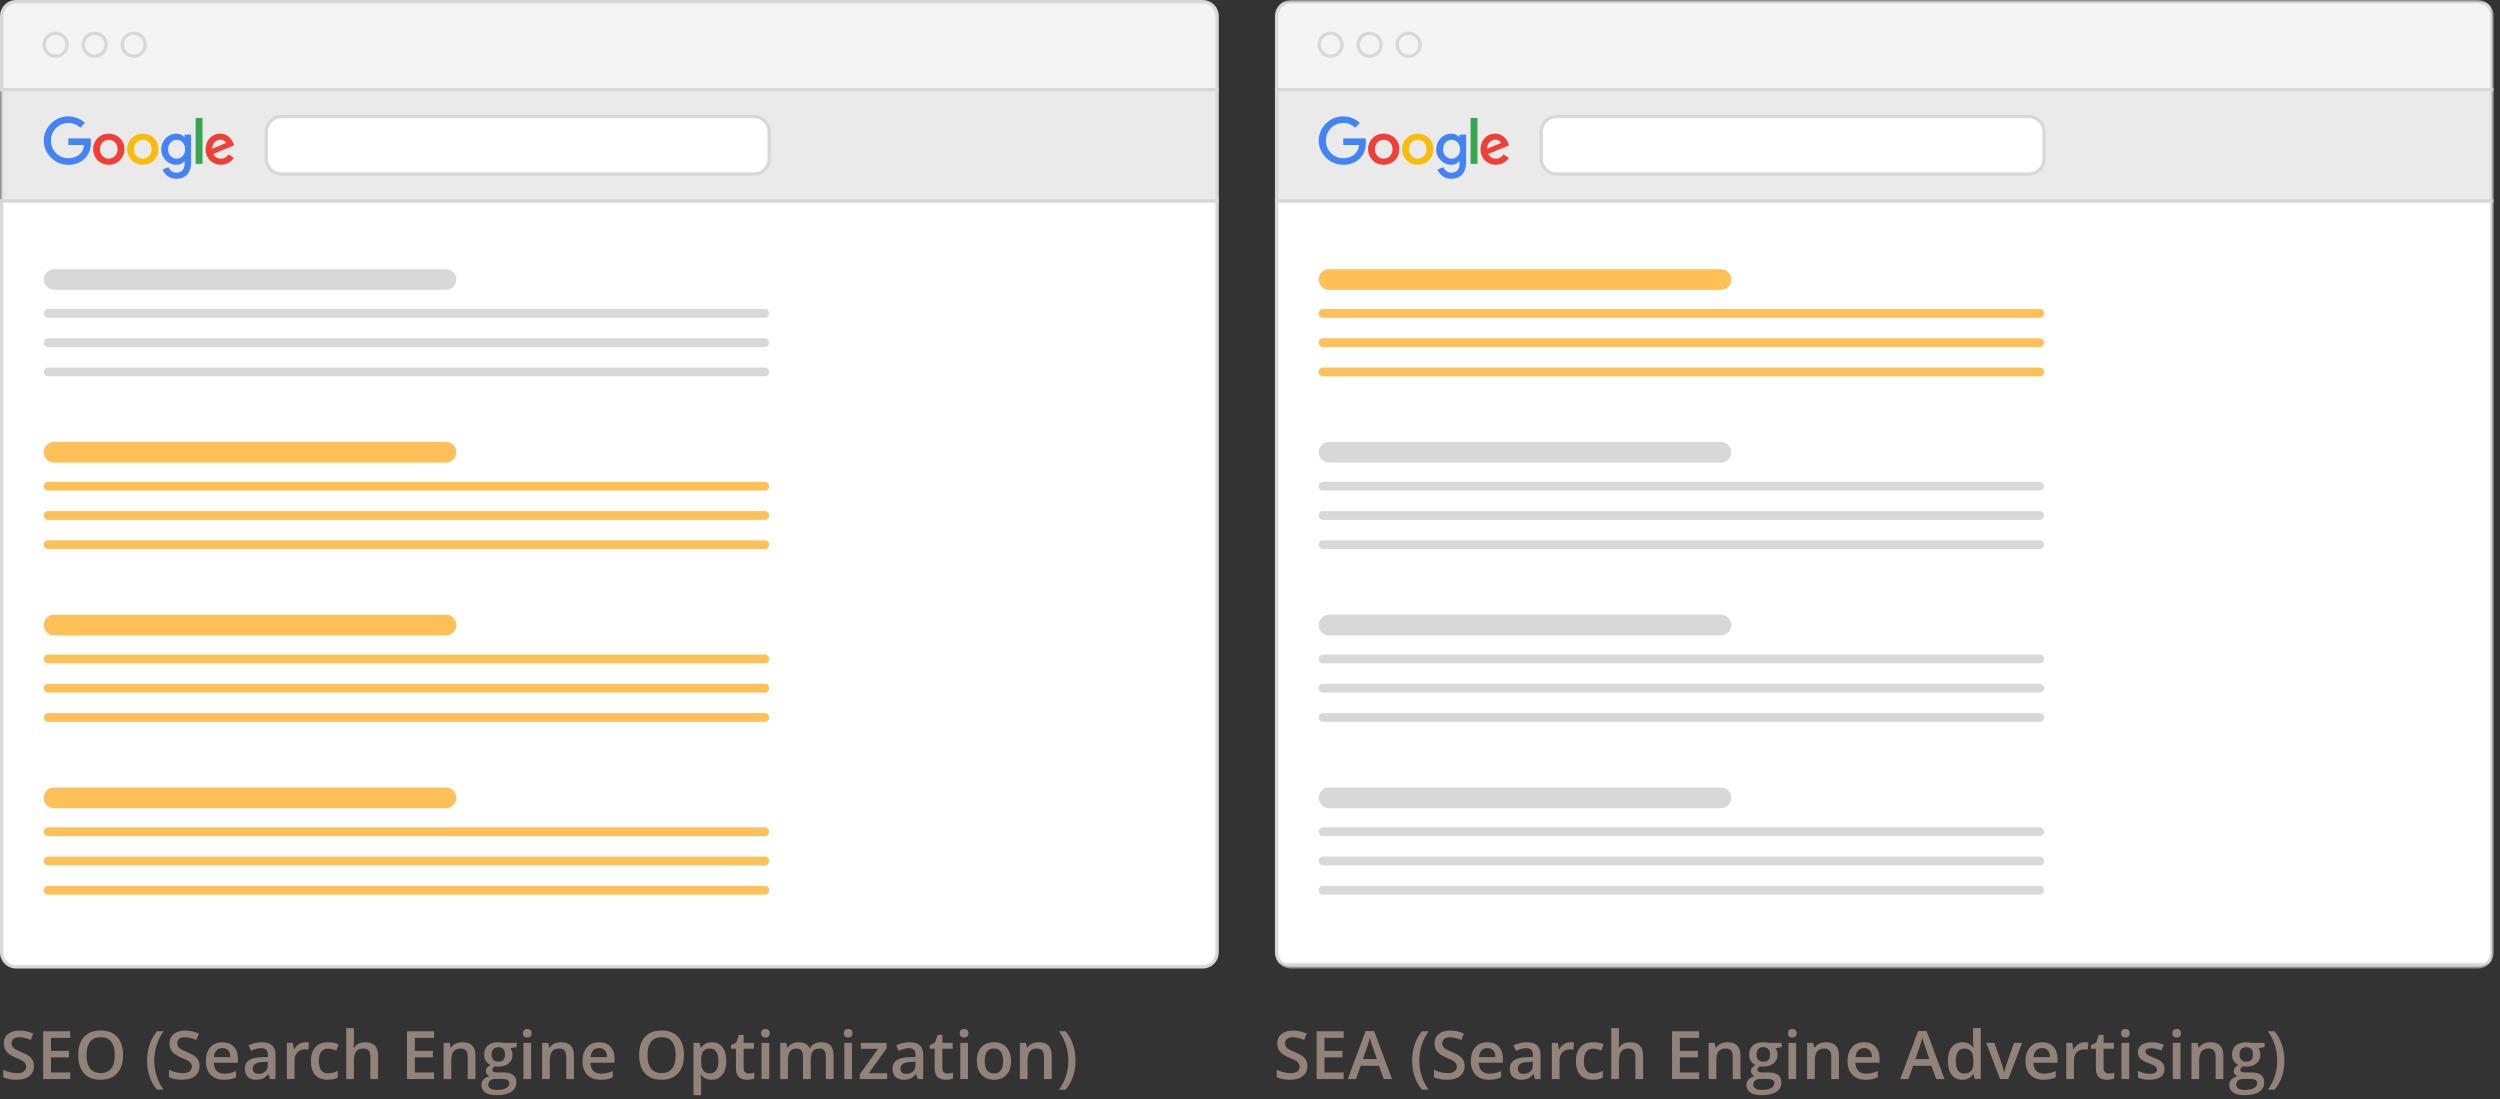 <svg xmlns="http://www.w3.org/2000/svg" xmlns:xlink="http://www.w3.org/1999/xlink" width="373" height="164" viewBox="0 0 373 164"><rect x="0" y="0" width="373" height="164" fill="#333333" stroke="none"/><defs><polygon id="a" points="0 144.5 372.065 144.5 372.065 0 0 0"/><polygon id="c" points="0 144.5 372.065 144.5 372.065 0 0 0"/><polygon id="e" points="0 144.5 372.065 144.5 372.065 0 0 0"/><polygon id="g" points="0 144.5 372.065 144.5 372.065 0 0 0"/><polygon id="i" points="0 144.5 372.065 144.5 372.065 0 0 0"/><polygon id="k" points="0 144.5 372.065 144.5 372.065 0 0 0"/><polygon id="m" points="0 144.5 372.065 144.5 372.065 0 0 0"/><polygon id="o" points="0 144.5 372.065 144.5 372.065 0 0 0"/><polygon id="q" points="0 144.5 372.065 144.5 372.065 0 0 0"/><polygon id="s" points="0 144.5 372.065 144.5 372.065 0 0 0"/><polygon id="u" points="0 144.5 372.065 144.5 372.065 0 0 0"/><polygon id="w" points="0 144.5 372.065 144.5 372.065 0 0 0"/><polygon id="y" points="0 144.5 372.065 144.5 372.065 0 0 0"/><polygon id="A" points="0 144.5 372.065 144.5 372.065 0 0 0"/><polygon id="C" points="0 144.5 372.065 144.5 372.065 0 0 0"/><polygon id="E" points="0 144.5 372.065 144.5 372.065 0 0 0"/><polygon id="G" points="0 144.5 372.065 144.5 372.065 0 0 0"/><polygon id="I" points="0 144.5 372.065 144.5 372.065 0 0 0"/><polygon id="K" points="0 144.5 372.065 144.5 372.065 0 0 0"/><polygon id="M" points="0 144.5 372.065 144.5 372.065 0 0 0"/><polygon id="O" points="0 144.5 372.065 144.5 372.065 0 0 0"/><polygon id="Q" points="0 144.5 372.065 144.5 372.065 0 0 0"/><polygon id="S" points="0 144.5 372.065 144.5 372.065 0 0 0"/><polygon id="U" points="0 144.5 372.065 144.5 372.065 0 0 0"/><polygon id="W" points="0 144.5 372.065 144.5 372.065 0 0 0"/><polygon id="Y" points="0 144.5 372.065 144.5 372.065 0 0 0"/><polygon id="aa" points="0 144.5 372.065 144.5 372.065 0 0 0"/><polygon id="ac" points="0 144.5 372.065 144.5 372.065 0 0 0"/></defs><g fill="none" fill-rule="evenodd"><path fill="#F4F4F4" fill-rule="nonzero" d="M0.25,2.391 C0.25,1.208 1.208,0.25 2.391,0.25 L179.451,0.25 C180.633,0.25 181.592,1.208 181.592,2.391 L181.592,13.382 L0.25,13.382 L0.25,2.391 Z"/><path stroke="#D8D8D8" stroke-width=".5" d="M0.25,2.391 C0.25,1.208 1.208,0.25 2.391,0.25 L179.451,0.25 C180.633,0.25 181.592,1.208 181.592,2.391 L181.592,13.382 L0.25,13.382 L0.25,2.391 Z"/><path fill="#FFF" fill-rule="nonzero" d="M181.592,142.109 C181.592,143.292 180.634,144.251 179.451,144.251 L2.391,144.251 C1.209,144.251 0.25,143.292 0.25,142.109 L0.25,29.97 L181.592,29.97 L181.592,142.109 Z"/><path stroke="#D8D8D8" stroke-width=".5" d="M181.592,142.109 C181.592,143.292 180.634,144.251 179.451,144.251 L2.391,144.251 C1.209,144.251 0.25,143.292 0.25,142.109 L0.25,29.97 L181.592,29.97 L181.592,142.109 Z M10.014,6.673 C10.014,7.62 9.247,8.386 8.301,8.386 C7.355,8.386 6.588,7.62 6.588,6.673 C6.588,5.728 7.355,4.96 8.301,4.96 C9.247,4.96 10.014,5.728 10.014,6.673 Z M15.838,6.673 C15.838,7.62 15.07,8.386 14.124,8.386 C13.178,8.386 12.412,7.62 12.412,6.673 C12.412,5.728 13.178,4.96 14.124,4.96 C15.07,4.96 15.838,5.728 15.838,6.673 Z M21.662,6.673 C21.662,7.62 20.895,8.386 19.949,8.386 C19.003,8.386 18.236,7.62 18.236,6.673 C18.236,5.728 19.003,4.96 19.949,4.96 C20.895,4.96 21.662,5.728 21.662,6.673 Z"/><mask id="b" fill="#fff"><use xlink:href="#a"/></mask><polygon fill="#EAEAEA" fill-rule="nonzero" points=".25 29.969 181.592 29.969 181.592 13.382 .25 13.382" mask="url(#b)"/><mask id="d" fill="#fff"><use xlink:href="#c"/></mask><polygon stroke="#D8D8D8" stroke-width=".5" points=".25 29.969 181.592 29.969 181.592 13.382 .25 13.382" mask="url(#d)"/><mask id="f" fill="#fff"><use xlink:href="#e"/></mask><path fill="#4284F5" fill-rule="nonzero" d="M13.509,20.651 L10.194,20.651 L10.194,21.634 L12.545,21.634 C12.429,23.014 11.281,23.602 10.198,23.602 C8.812,23.602 7.602,22.512 7.602,20.983 C7.602,19.494 8.755,18.348 10.201,18.348 C11.316,18.348 11.973,19.058 11.973,19.058 L12.662,18.345 C12.662,18.345 11.778,17.36 10.166,17.36 C8.113,17.36 6.524,19.093 6.524,20.965 C6.524,22.799 8.018,24.588 10.218,24.588 C12.153,24.588 13.569,23.262 13.569,21.302 C13.569,20.89 13.509,20.651 13.509,20.651 Z" mask="url(#f)"/><mask id="h" fill="#fff"><use xlink:href="#g"/></mask><path fill="#F03F37" fill-rule="nonzero" d="M16.239,20.85 C16.908,20.85 17.542,21.391 17.542,22.263 C17.542,23.116 16.911,23.672 16.236,23.672 C15.494,23.672 14.91,23.078 14.91,22.256 C14.91,21.451 15.488,20.85 16.239,20.85 M16.225,19.938 C14.865,19.938 13.89,21.001 13.89,22.242 C13.89,23.5 14.836,24.584 16.241,24.584 C17.514,24.584 18.556,23.611 18.556,22.269 C18.556,20.73 17.344,19.938 16.225,19.938" mask="url(#h)"/><mask id="j" fill="#fff"><use xlink:href="#i"/></mask><path fill="#FABC09" fill-rule="nonzero" d="M21.318,20.85 C21.987,20.85 22.621,21.391 22.621,22.263 C22.621,23.116 21.99,23.672 21.315,23.672 C20.573,23.672 19.988,23.078 19.988,22.256 C19.988,21.451 20.566,20.85 21.318,20.85 M21.304,19.938 C19.944,19.938 18.969,21.001 18.969,22.242 C18.969,23.5 19.915,24.584 21.32,24.584 C22.593,24.584 23.635,23.611 23.635,22.269 C23.635,20.73 22.423,19.938 21.304,19.938" mask="url(#j)"/><mask id="l" fill="#fff"><use xlink:href="#k"/></mask><path fill="#4284F5" fill-rule="nonzero" d="M26.377,20.851 C26.989,20.851 27.618,21.373 27.618,22.267 C27.618,23.174 26.99,23.674 26.363,23.674 C25.698,23.674 25.078,23.133 25.078,22.275 C25.078,21.383 25.722,20.851 26.377,20.851 M26.287,19.94 C25.038,19.94 24.056,21.034 24.056,22.261 C24.056,23.66 25.194,24.587 26.265,24.587 C26.927,24.587 27.279,24.324 27.539,24.022 L27.539,24.48 C27.539,25.282 27.052,25.762 26.318,25.762 C25.608,25.762 25.252,25.234 25.129,24.935 L24.236,25.308 C24.553,25.978 25.19,26.676 26.325,26.676 C27.567,26.676 28.513,25.894 28.513,24.254 L28.513,20.08 L27.539,20.08 L27.539,20.474 C27.24,20.151 26.83,19.94 26.287,19.94" mask="url(#l)"/><mask id="n" fill="#fff"><use xlink:href="#m"/></mask><path fill="#F03F37" fill-rule="nonzero" d="M32.884,20.828 C33.308,20.828 33.614,21.054 33.743,21.324 L31.663,22.194 C31.573,21.52 32.211,20.828 32.884,20.828 L32.884,20.828 Z M32.843,19.934 C31.665,19.934 30.676,20.872 30.676,22.255 C30.676,23.718 31.779,24.585 32.956,24.585 C33.939,24.585 34.543,24.048 34.903,23.566 L34.099,23.032 C33.891,23.355 33.543,23.671 32.961,23.671 C32.308,23.671 32.008,23.314 31.822,22.967 L34.937,21.675 L34.775,21.296 C34.474,20.554 33.772,19.935 32.843,19.935 L32.843,19.934 Z" mask="url(#n)"/><mask id="p" fill="#fff"><use xlink:href="#o"/></mask><polygon fill="#36A650" fill-rule="nonzero" points="29.191 24.448 30.214 24.448 30.214 17.601 29.191 17.601" mask="url(#p)"/><mask id="r" fill="#fff"><use xlink:href="#q"/></mask><path fill="#FFF" fill-rule="nonzero" d="M112.491,25.968 L42,25.968 C40.753,25.968 39.733,24.947 39.733,23.7 L39.733,19.651 C39.733,18.404 40.753,17.383 42,17.383 L112.491,17.383 C113.739,17.383 114.759,18.404 114.759,19.651 L114.759,23.7 C114.759,24.947 113.739,25.968 112.491,25.968" mask="url(#r)"/><mask id="t" fill="#fff"><use xlink:href="#s"/></mask><path stroke="#D8D8D8" stroke-width=".5" d="M112.491,25.968 L42,25.968 C40.753,25.968 39.733,24.947 39.733,23.7 L39.733,19.651 C39.733,18.404 40.753,17.383 42,17.383 L112.491,17.383 C113.739,17.383 114.759,18.404 114.759,19.651 L114.759,23.7 C114.759,24.947 113.739,25.968 112.491,25.968 Z" mask="url(#t)"/><mask id="v" fill="#fff"><use xlink:href="#u"/></mask><path fill="#D8D8D8" fill-rule="nonzero" d="M66.54,43.244 L8.065,43.244 C7.218,43.244 6.524,42.551 6.524,41.702 C6.524,40.855 7.218,40.161 8.065,40.161 L66.54,40.161 C67.388,40.161 68.082,40.855 68.082,41.702 C68.082,42.551 67.388,43.244 66.54,43.244 M114.103,47.413 L7.181,47.413 C6.82,47.413 6.524,47.117 6.524,46.756 C6.524,46.395 6.82,46.1 7.181,46.1 L114.103,46.1 C114.464,46.1 114.759,46.395 114.759,46.756 C114.759,47.117 114.464,47.413 114.103,47.413 M114.103,51.78 L7.181,51.78 C6.82,51.78 6.524,51.485 6.524,51.123 C6.524,50.762 6.82,50.467 7.181,50.467 L114.103,50.467 C114.464,50.467 114.759,50.762 114.759,51.123 C114.759,51.485 114.464,51.78 114.103,51.78 M114.103,56.149 L7.181,56.149 C6.82,56.149 6.524,55.854 6.524,55.492 C6.524,55.131 6.82,54.836 7.181,54.836 L114.103,54.836 C114.464,54.836 114.759,55.131 114.759,55.492 C114.759,55.854 114.464,56.149 114.103,56.149" mask="url(#v)"/><mask id="x" fill="#fff"><use xlink:href="#w"/></mask><path fill="#FEC057" fill-rule="nonzero" d="M66.54,69.024 L8.065,69.024 C7.218,69.024 6.524,68.33 6.524,67.482 C6.524,66.634 7.218,65.941 8.065,65.941 L66.54,65.941 C67.388,65.941 68.082,66.634 68.082,67.482 C68.082,68.33 67.388,69.024 66.54,69.024 M114.103,73.192 L7.181,73.192 C6.82,73.192 6.524,72.897 6.524,72.535 C6.524,72.174 6.82,71.879 7.181,71.879 L114.103,71.879 C114.464,71.879 114.759,72.174 114.759,72.535 C114.759,72.897 114.464,73.192 114.103,73.192 M114.103,77.56 L7.181,77.56 C6.82,77.56 6.524,77.265 6.524,76.903 C6.524,76.542 6.82,76.247 7.181,76.247 L114.103,76.247 C114.464,76.247 114.759,76.542 114.759,76.903 C114.759,77.265 114.464,77.56 114.103,77.56 M114.103,81.928 L7.181,81.928 C6.82,81.928 6.524,81.633 6.524,81.272 C6.524,80.91 6.82,80.615 7.181,80.615 L114.103,80.615 C114.464,80.615 114.759,80.91 114.759,81.272 C114.759,81.633 114.464,81.928 114.103,81.928 M66.54,94.803 L8.065,94.803 C7.218,94.803 6.524,94.11 6.524,93.261 C6.524,92.414 7.218,91.72 8.065,91.72 L66.54,91.72 C67.388,91.72 68.082,92.414 68.082,93.261 C68.082,94.11 67.388,94.803 66.54,94.803 M114.103,98.972 L7.181,98.972 C6.82,98.972 6.524,98.676 6.524,98.315 C6.524,97.954 6.82,97.659 7.181,97.659 L114.103,97.659 C114.464,97.659 114.759,97.954 114.759,98.315 C114.759,98.676 114.464,98.972 114.103,98.972 M114.103,103.34 L7.181,103.34 C6.82,103.34 6.524,103.044 6.524,102.683 C6.524,102.322 6.82,102.026 7.181,102.026 L114.103,102.026 C114.464,102.026 114.759,102.322 114.759,102.683 C114.759,103.044 114.464,103.34 114.103,103.34 M114.103,107.707 L7.181,107.707 C6.82,107.707 6.524,107.412 6.524,107.051 C6.524,106.689 6.82,106.395 7.181,106.395 L114.103,106.395 C114.464,106.395 114.759,106.689 114.759,107.051 C114.759,107.412 114.464,107.707 114.103,107.707 M66.54,120.583 L8.065,120.583 C7.218,120.583 6.524,119.89 6.524,119.041 C6.524,118.193 7.218,117.5 8.065,117.5 L66.54,117.5 C67.388,117.5 68.082,118.193 68.082,119.041 C68.082,119.89 67.388,120.583 66.54,120.583 M114.103,124.751 L7.181,124.751 C6.82,124.751 6.524,124.455 6.524,124.095 C6.524,123.733 6.82,123.438 7.181,123.438 L114.103,123.438 C114.464,123.438 114.759,123.733 114.759,124.095 C114.759,124.455 114.464,124.751 114.103,124.751 M114.103,129.119 L7.181,129.119 C6.82,129.119 6.524,128.823 6.524,128.462 C6.524,128.101 6.82,127.806 7.181,127.806 L114.103,127.806 C114.464,127.806 114.759,128.101 114.759,128.462 C114.759,128.823 114.464,129.119 114.103,129.119 M114.103,133.488 L7.181,133.488 C6.82,133.488 6.524,133.191 6.524,132.831 C6.524,132.469 6.82,132.174 7.181,132.174 L114.103,132.174 C114.464,132.174 114.759,132.469 114.759,132.831 C114.759,133.191 114.464,133.488 114.103,133.488" mask="url(#x)"/><mask id="z" fill="#fff"><use xlink:href="#y"/></mask><path fill="#F4F4F4" fill-rule="nonzero" d="M190.473,2.391 C190.473,1.208 191.432,0.25 192.614,0.25 L369.674,0.25 C370.857,0.25 371.815,1.208 371.815,2.391 L371.815,13.382 L190.473,13.382 L190.473,2.391 Z" mask="url(#z)"/><mask id="B" fill="#fff"><use xlink:href="#A"/></mask><path stroke="#D8D8D8" stroke-width=".5" d="M190.473,2.391 C190.473,1.208 191.432,0.25 192.614,0.25 L369.674,0.25 C370.857,0.25 371.815,1.208 371.815,2.391 L371.815,13.382 L190.473,13.382 L190.473,2.391 Z" mask="url(#B)"/><mask id="D" fill="#fff"><use xlink:href="#C"/></mask><path fill="#FFF" fill-rule="nonzero" d="M371.815,142.109 C371.815,143.292 370.856,144.251 369.673,144.251 L192.613,144.251 C191.431,144.251 190.472,143.292 190.472,142.109 L190.472,29.97 L371.815,29.97 L371.815,142.109 Z" mask="url(#D)"/><mask id="F" fill="#fff"><use xlink:href="#E"/></mask><path stroke="#D8D8D8" stroke-width=".5" d="M371.815,142.109 C371.815,143.292 370.856,144.251 369.673,144.251 L192.613,144.251 C191.431,144.251 190.472,143.292 190.472,142.109 L190.472,29.97 L371.815,29.97 L371.815,142.109 Z M200.236,6.673 C200.236,7.62 199.469,8.386 198.523,8.386 C197.577,8.386 196.81,7.62 196.81,6.673 C196.81,5.728 197.577,4.96 198.523,4.96 C199.469,4.96 200.236,5.728 200.236,6.673 Z M206.061,6.673 C206.061,7.62 205.294,8.386 204.348,8.386 C203.402,8.386 202.635,7.62 202.635,6.673 C202.635,5.728 203.402,4.96 204.348,4.96 C205.294,4.96 206.061,5.728 206.061,6.673 Z M211.885,6.673 C211.885,7.62 211.117,8.386 210.172,8.386 C209.226,8.386 208.459,7.62 208.459,6.673 C208.459,5.728 209.226,4.96 210.172,4.96 C211.117,4.96 211.885,5.728 211.885,6.673 Z" mask="url(#F)"/><mask id="H" fill="#fff"><use xlink:href="#G"/></mask><polygon fill="#EAEAEA" fill-rule="nonzero" points="190.473 29.969 371.815 29.969 371.815 13.382 190.473 13.382" mask="url(#H)"/><mask id="J" fill="#fff"><use xlink:href="#I"/></mask><polygon stroke="#D8D8D8" stroke-width=".5" points="190.473 29.969 371.815 29.969 371.815 13.382 190.473 13.382" mask="url(#J)"/><mask id="L" fill="#fff"><use xlink:href="#K"/></mask><path fill="#4284F5" fill-rule="nonzero" d="M203.732,20.651 L200.417,20.651 L200.417,21.634 L202.768,21.634 C202.653,23.014 201.505,23.602 200.421,23.602 C199.036,23.602 197.826,22.512 197.826,20.983 C197.826,19.494 198.978,18.348 200.423,18.348 C201.54,18.348 202.196,19.058 202.196,19.058 L202.886,18.345 C202.886,18.345 202.001,17.36 200.388,17.36 C198.337,17.36 196.748,19.093 196.748,20.965 C196.748,22.799 198.242,24.588 200.441,24.588 C202.376,24.588 203.792,23.262 203.792,21.302 C203.792,20.89 203.732,20.651 203.732,20.651 Z" mask="url(#L)"/><mask id="N" fill="#fff"><use xlink:href="#M"/></mask><path fill="#F03F37" fill-rule="nonzero" d="M206.462,20.85 C207.131,20.85 207.765,21.391 207.765,22.263 C207.765,23.116 207.134,23.672 206.459,23.672 C205.717,23.672 205.133,23.078 205.133,22.256 C205.133,21.451 205.71,20.85 206.462,20.85 M206.448,19.938 C205.088,19.938 204.113,21.001 204.113,22.242 C204.113,23.5 205.059,24.584 206.464,24.584 C207.736,24.584 208.779,23.611 208.779,22.269 C208.779,20.73 207.566,19.938 206.448,19.938" mask="url(#N)"/><mask id="P" fill="#fff"><use xlink:href="#O"/></mask><path fill="#FABC09" fill-rule="nonzero" d="M211.541,20.85 C212.21,20.85 212.844,21.391 212.844,22.263 C212.844,23.116 212.213,23.672 211.538,23.672 C210.796,23.672 210.211,23.078 210.211,22.256 C210.211,21.451 210.789,20.85 211.541,20.85 M211.527,19.938 C210.167,19.938 209.192,21.001 209.192,22.242 C209.192,23.5 210.138,24.584 211.543,24.584 C212.815,24.584 213.858,23.611 213.858,22.269 C213.858,20.73 212.645,19.938 211.527,19.938" mask="url(#P)"/><mask id="R" fill="#fff"><use xlink:href="#Q"/></mask><path fill="#4284F5" fill-rule="nonzero" d="M216.6,20.851 C217.212,20.851 217.84,21.373 217.84,22.267 C217.84,23.174 217.213,23.674 216.586,23.674 C215.92,23.674 215.301,23.133 215.301,22.275 C215.301,21.383 215.945,20.851 216.6,20.851 M216.509,19.94 C215.261,19.94 214.279,21.034 214.279,22.261 C214.279,23.66 215.417,24.587 216.488,24.587 C217.15,24.587 217.502,24.324 217.762,24.022 L217.762,24.48 C217.762,25.282 217.275,25.762 216.54,25.762 C215.831,25.762 215.475,25.234 215.352,24.935 L214.458,25.308 C214.776,25.978 215.413,26.676 216.548,26.676 C217.789,26.676 218.736,25.894 218.736,24.254 L218.736,20.08 L217.762,20.08 L217.762,20.474 C217.462,20.151 217.053,19.94 216.509,19.94" mask="url(#R)"/><mask id="T" fill="#fff"><use xlink:href="#S"/></mask><path fill="#F03F37" fill-rule="nonzero" d="M223.107,20.828 C223.531,20.828 223.837,21.054 223.965,21.324 L221.886,22.194 C221.796,21.52 222.435,20.828 223.107,20.828 L223.107,20.828 Z M223.066,19.934 C221.887,19.934 220.899,20.872 220.899,22.255 C220.899,23.718 222.002,24.585 223.179,24.585 C224.162,24.585 224.766,24.048 225.125,23.566 L224.322,23.032 C224.114,23.355 223.766,23.671 223.185,23.671 C222.531,23.671 222.231,23.314 222.044,22.967 L225.16,21.675 L224.999,21.296 C224.697,20.554 223.995,19.935 223.066,19.935 L223.066,19.934 Z" mask="url(#T)"/><mask id="V" fill="#fff"><use xlink:href="#U"/></mask><polygon fill="#36A650" fill-rule="nonzero" points="219.414 24.448 220.437 24.448 220.437 17.601 219.414 17.601" mask="url(#V)"/><mask id="X" fill="#fff"><use xlink:href="#W"/></mask><path fill="#FFF" fill-rule="nonzero" d="M302.714,25.968 L232.224,25.968 C230.977,25.968 229.956,24.947 229.956,23.7 L229.956,19.651 C229.956,18.404 230.977,17.383 232.224,17.383 L302.714,17.383 C303.962,17.383 304.983,18.404 304.983,19.651 L304.983,23.7 C304.983,24.947 303.962,25.968 302.714,25.968" mask="url(#X)"/><mask id="Z" fill="#fff"><use xlink:href="#Y"/></mask><path stroke="#D8D8D8" stroke-width=".5" d="M302.714,25.968 L232.224,25.968 C230.977,25.968 229.956,24.947 229.956,23.7 L229.956,19.651 C229.956,18.404 230.977,17.383 232.224,17.383 L302.714,17.383 C303.962,17.383 304.983,18.404 304.983,19.651 L304.983,23.7 C304.983,24.947 303.962,25.968 302.714,25.968 Z" mask="url(#Z)"/><mask id="ab" fill="#fff"><use xlink:href="#aa"/></mask><path fill="#FEC057" fill-rule="nonzero" d="M256.763,43.244 L198.289,43.244 C197.441,43.244 196.747,42.551 196.747,41.702 C196.747,40.855 197.441,40.161 198.289,40.161 L256.763,40.161 C257.612,40.161 258.305,40.855 258.305,41.702 C258.305,42.551 257.612,43.244 256.763,43.244 M304.325,47.413 L197.403,47.413 C197.042,47.413 196.747,47.117 196.747,46.756 C196.747,46.395 197.042,46.1 197.403,46.1 L304.325,46.1 C304.686,46.1 304.982,46.395 304.982,46.756 C304.982,47.117 304.686,47.413 304.325,47.413 M304.325,51.78 L197.403,51.78 C197.042,51.78 196.747,51.485 196.747,51.123 C196.747,50.762 197.042,50.467 197.403,50.467 L304.325,50.467 C304.686,50.467 304.982,50.762 304.982,51.123 C304.982,51.485 304.686,51.78 304.325,51.78 M304.325,56.149 L197.403,56.149 C197.042,56.149 196.747,55.854 196.747,55.492 C196.747,55.131 197.042,54.836 197.403,54.836 L304.325,54.836 C304.686,54.836 304.982,55.131 304.982,55.492 C304.982,55.854 304.686,56.149 304.325,56.149" mask="url(#ab)"/><mask id="ad" fill="#fff"><use xlink:href="#ac"/></mask><path fill="#D8D8D8" fill-rule="nonzero" d="M256.763,69.024 L198.289,69.024 C197.441,69.024 196.747,68.33 196.747,67.482 C196.747,66.634 197.441,65.941 198.289,65.941 L256.763,65.941 C257.612,65.941 258.305,66.634 258.305,67.482 C258.305,68.33 257.612,69.024 256.763,69.024 M304.325,73.192 L197.403,73.192 C197.042,73.192 196.747,72.897 196.747,72.535 C196.747,72.174 197.042,71.879 197.403,71.879 L304.325,71.879 C304.686,71.879 304.982,72.174 304.982,72.535 C304.982,72.897 304.686,73.192 304.325,73.192 M304.325,77.56 L197.403,77.56 C197.042,77.56 196.747,77.265 196.747,76.903 C196.747,76.542 197.042,76.247 197.403,76.247 L304.325,76.247 C304.686,76.247 304.982,76.542 304.982,76.903 C304.982,77.265 304.686,77.56 304.325,77.56 M304.325,81.928 L197.403,81.928 C197.042,81.928 196.747,81.633 196.747,81.272 C196.747,80.91 197.042,80.615 197.403,80.615 L304.325,80.615 C304.686,80.615 304.982,80.91 304.982,81.272 C304.982,81.633 304.686,81.928 304.325,81.928 M256.763,94.803 L198.289,94.803 C197.441,94.803 196.747,94.11 196.747,93.261 C196.747,92.414 197.441,91.72 198.289,91.72 L256.763,91.72 C257.612,91.72 258.305,92.414 258.305,93.261 C258.305,94.11 257.612,94.803 256.763,94.803 M304.325,98.972 L197.403,98.972 C197.042,98.972 196.747,98.676 196.747,98.315 C196.747,97.954 197.042,97.659 197.403,97.659 L304.325,97.659 C304.686,97.659 304.982,97.954 304.982,98.315 C304.982,98.676 304.686,98.972 304.325,98.972 M304.325,103.34 L197.403,103.34 C197.042,103.34 196.747,103.044 196.747,102.683 C196.747,102.322 197.042,102.026 197.403,102.026 L304.325,102.026 C304.686,102.026 304.982,102.322 304.982,102.683 C304.982,103.044 304.686,103.34 304.325,103.34 M304.325,107.707 L197.403,107.707 C197.042,107.707 196.747,107.412 196.747,107.051 C196.747,106.689 197.042,106.395 197.403,106.395 L304.325,106.395 C304.686,106.395 304.982,106.689 304.982,107.051 C304.982,107.412 304.686,107.707 304.325,107.707 M256.763,120.583 L198.289,120.583 C197.441,120.583 196.747,119.89 196.747,119.041 C196.747,118.193 197.441,117.5 198.289,117.5 L256.763,117.5 C257.612,117.5 258.305,118.193 258.305,119.041 C258.305,119.89 257.612,120.583 256.763,120.583 M304.325,124.751 L197.403,124.751 C197.042,124.751 196.747,124.455 196.747,124.095 C196.747,123.733 197.042,123.438 197.403,123.438 L304.325,123.438 C304.686,123.438 304.982,123.733 304.982,124.095 C304.982,124.455 304.686,124.751 304.325,124.751 M304.325,129.119 L197.403,129.119 C197.042,129.119 196.747,128.823 196.747,128.462 C196.747,128.101 197.042,127.806 197.403,127.806 L304.325,127.806 C304.686,127.806 304.982,128.101 304.982,128.462 C304.982,128.823 304.686,129.119 304.325,129.119 M304.325,133.488 L197.403,133.488 C197.042,133.488 196.747,133.191 196.747,132.831 C196.747,132.469 197.042,132.174 197.403,132.174 L304.325,132.174 C304.686,132.174 304.982,132.469 304.982,132.831 C304.982,133.191 304.686,133.488 304.325,133.488" mask="url(#ad)"/><path fill="#928278" fill-rule="nonzero" d="M2.471,161.098 C3.278,161.098 3.911,160.917 4.37,160.556 C4.829,160.194 5.059,159.696 5.059,159.062 C5.059,158.739 5.002,158.459 4.888,158.222 C4.774,157.984 4.595,157.771 4.351,157.582 C4.106,157.393 3.722,157.19 3.198,156.972 C2.733,156.78 2.41,156.625 2.231,156.508 C2.052,156.391 1.924,156.266 1.846,156.134 C1.768,156.002 1.729,155.844 1.729,155.658 C1.729,155.388 1.826,155.171 2.021,155.006 C2.217,154.842 2.503,154.76 2.881,154.76 C3.379,154.76 3.945,154.893 4.58,155.16 L4.58,155.16 L4.951,154.208 C4.274,153.909 3.594,153.759 2.91,153.759 C2.197,153.759 1.629,153.93 1.206,154.271 C0.783,154.613 0.571,155.082 0.571,155.678 C0.571,156.153 0.705,156.56 0.972,156.898 C1.239,157.237 1.698,157.538 2.349,157.802 C2.98,158.056 3.397,158.275 3.599,158.461 C3.8,158.646 3.901,158.873 3.901,159.14 C3.901,159.436 3.792,159.672 3.572,159.848 C3.352,160.023 3.011,160.111 2.549,160.111 C2.233,160.111 1.892,160.067 1.526,159.979 C1.16,159.892 0.814,159.771 0.488,159.618 L0.488,159.618 L0.488,160.722 C1.003,160.972 1.663,161.098 2.471,161.098 Z M10.479,161 L10.479,160.009 L7.607,160.009 L7.607,157.768 L10.298,157.768 L10.298,156.791 L7.607,156.791 L7.607,154.848 L10.479,154.848 L10.479,153.861 L6.44,153.861 L6.44,161 L10.479,161 Z M15.02,161.098 C16.084,161.098 16.907,160.775 17.488,160.131 C18.069,159.486 18.359,158.583 18.359,157.421 C18.359,156.256 18.07,155.352 17.49,154.711 C16.911,154.07 16.09,153.749 15.029,153.749 C13.952,153.749 13.123,154.065 12.542,154.696 C11.96,155.328 11.67,156.233 11.67,157.411 C11.67,158.59 11.959,159.499 12.537,160.138 C13.114,160.778 13.942,161.098 15.02,161.098 Z M15.02,160.102 C14.323,160.102 13.797,159.875 13.442,159.42 C13.088,158.966 12.91,158.3 12.91,157.421 C12.91,156.545 13.088,155.881 13.445,155.429 C13.801,154.976 14.329,154.75 15.029,154.75 C15.723,154.75 16.244,154.976 16.594,155.429 C16.944,155.881 17.119,156.545 17.119,157.421 C17.119,158.31 16.943,158.979 16.589,159.428 C16.236,159.877 15.713,160.102 15.02,160.102 Z M24.409,162.582 C23.963,161.98 23.62,161.306 23.379,160.561 C23.138,159.815 23.018,159.045 23.018,158.251 C23.018,157.457 23.138,156.68 23.379,155.919 C23.62,155.159 23.966,154.473 24.419,153.861 L24.419,153.861 L23.418,153.861 C22.943,154.428 22.579,155.087 22.327,155.839 C22.074,156.591 21.948,157.398 21.948,158.261 C21.948,159.11 22.074,159.905 22.324,160.644 C22.575,161.382 22.939,162.029 23.418,162.582 L23.418,162.582 L24.409,162.582 Z M27.188,161.098 C27.995,161.098 28.628,160.917 29.087,160.556 C29.546,160.194 29.775,159.696 29.775,159.062 C29.775,158.739 29.718,158.459 29.604,158.222 C29.491,157.984 29.312,157.771 29.067,157.582 C28.823,157.393 28.439,157.19 27.915,156.972 C27.45,156.78 27.127,156.625 26.948,156.508 C26.769,156.391 26.641,156.266 26.562,156.134 C26.484,156.002 26.445,155.844 26.445,155.658 C26.445,155.388 26.543,155.171 26.738,155.006 C26.934,154.842 27.22,154.76 27.598,154.76 C28.096,154.76 28.662,154.893 29.297,155.16 L29.297,155.16 L29.668,154.208 C28.991,153.909 28.311,153.759 27.627,153.759 C26.914,153.759 26.346,153.93 25.923,154.271 C25.5,154.613 25.288,155.082 25.288,155.678 C25.288,156.153 25.422,156.56 25.688,156.898 C25.955,157.237 26.414,157.538 27.065,157.802 C27.697,158.056 28.114,158.275 28.315,158.461 C28.517,158.646 28.618,158.873 28.618,159.14 C28.618,159.436 28.508,159.672 28.289,159.848 C28.069,160.023 27.728,160.111 27.266,160.111 C26.95,160.111 26.609,160.067 26.243,159.979 C25.876,159.892 25.531,159.771 25.205,159.618 L25.205,159.618 L25.205,160.722 C25.719,160.972 26.38,161.098 27.188,161.098 Z M33.394,161.098 C33.761,161.098 34.089,161.07 34.375,161.015 C34.661,160.959 34.945,160.865 35.225,160.731 L35.225,160.731 L35.225,159.799 C34.909,159.939 34.613,160.039 34.338,160.099 C34.063,160.159 33.766,160.189 33.447,160.189 C32.962,160.189 32.586,160.049 32.319,159.767 C32.052,159.486 31.911,159.083 31.895,158.559 L31.895,158.559 L35.493,158.559 L35.493,157.938 C35.493,157.18 35.286,156.584 34.873,156.151 C34.46,155.718 33.896,155.502 33.184,155.502 C32.415,155.502 31.812,155.754 31.372,156.259 C30.933,156.763 30.713,157.457 30.713,158.339 C30.713,159.198 30.95,159.873 31.423,160.363 C31.897,160.853 32.554,161.098 33.394,161.098 Z M34.365,157.729 L31.914,157.729 C31.956,157.286 32.087,156.949 32.307,156.718 C32.527,156.487 32.819,156.371 33.184,156.371 C33.548,156.371 33.835,156.486 34.043,156.715 C34.251,156.945 34.359,157.283 34.365,157.729 L34.365,157.729 Z M43.944,161 L43.944,158.178 C43.944,157.699 44.087,157.31 44.372,157.011 C44.656,156.711 45.028,156.562 45.487,156.562 C45.663,156.562 45.832,156.581 45.995,156.62 L45.995,156.62 L46.107,155.551 C45.958,155.518 45.767,155.502 45.536,155.502 C45.204,155.502 44.894,155.596 44.606,155.785 C44.318,155.974 44.084,156.229 43.905,156.552 L43.905,156.552 L43.847,156.552 L43.695,155.6 L42.797,155.6 L42.797,161 L43.944,161 Z M38.217,161.098 C38.63,161.098 38.969,161.038 39.232,160.919 C39.496,160.801 39.758,160.577 40.019,160.248 L40.019,160.248 L40.058,160.248 L40.287,161 L41.107,161 L41.107,157.362 C41.107,156.721 40.932,156.251 40.583,155.951 C40.233,155.652 39.714,155.502 39.027,155.502 C38.718,155.502 38.389,155.542 38.041,155.622 C37.693,155.701 37.372,155.818 37.079,155.971 L37.079,155.971 L37.45,156.791 C37.685,156.68 37.929,156.584 38.183,156.503 C38.437,156.422 38.702,156.381 38.979,156.381 C39.317,156.381 39.567,156.466 39.728,156.637 C39.889,156.808 39.97,157.066 39.97,157.411 L39.97,157.411 L39.97,157.699 L39.037,157.729 C38.191,157.755 37.561,157.909 37.147,158.192 C36.734,158.476 36.527,158.896 36.527,159.452 C36.527,159.976 36.676,160.382 36.974,160.668 C37.272,160.954 37.686,161.098 38.217,161.098 Z M38.578,160.219 C38.292,160.219 38.077,160.153 37.934,160.021 C37.79,159.889 37.719,159.703 37.719,159.462 C37.719,159.13 37.842,158.883 38.087,158.722 C38.333,158.561 38.726,158.471 39.267,158.451 L39.267,158.451 L39.96,158.422 L39.96,158.891 C39.96,159.311 39.834,159.637 39.582,159.87 C39.329,160.102 38.995,160.219 38.578,160.219 Z M48.887,161.098 C49.219,161.098 49.501,161.072 49.734,161.02 C49.967,160.967 50.186,160.881 50.391,160.761 L50.391,159.76 C49.935,160.014 49.451,160.141 48.94,160.141 C48.491,160.141 48.15,159.988 47.917,159.684 C47.685,159.38 47.568,158.925 47.568,158.319 C47.568,157.079 48.035,156.459 48.97,156.459 C49.285,156.459 49.686,156.553 50.171,156.742 L50.518,155.819 C50.062,155.608 49.549,155.502 48.979,155.502 C48.14,155.502 47.498,155.746 47.053,156.234 C46.609,156.723 46.387,157.421 46.387,158.329 C46.387,159.221 46.599,159.905 47.024,160.382 C47.449,160.859 48.07,161.098 48.887,161.098 Z M52.808,161 L52.808,158.319 C52.808,157.642 52.921,157.16 53.147,156.872 C53.373,156.583 53.727,156.439 54.209,156.439 C54.574,156.439 54.84,156.542 55.007,156.747 C55.175,156.952 55.259,157.263 55.259,157.68 L55.259,157.68 L55.259,161 L56.411,161 L56.411,157.479 C56.411,156.161 55.757,155.502 54.448,155.502 C54.077,155.502 53.752,155.574 53.474,155.717 C53.196,155.86 52.979,156.062 52.822,156.322 L52.822,156.322 L52.749,156.322 C52.788,155.971 52.808,155.64 52.808,155.331 L52.808,155.331 L52.808,153.402 L51.66,153.402 L51.66,161 L52.808,161 Z M64.766,161 L64.766,160.009 L61.895,160.009 L61.895,157.768 L64.585,157.768 L64.585,156.791 L61.895,156.791 L61.895,154.848 L64.766,154.848 L64.766,153.861 L60.728,153.861 L60.728,161 L64.766,161 Z M67.334,161 L67.334,158.31 C67.334,157.636 67.446,157.156 67.671,156.869 C67.896,156.583 68.25,156.439 68.735,156.439 C69.1,156.439 69.366,156.542 69.534,156.747 C69.701,156.952 69.785,157.263 69.785,157.68 L69.785,161 L70.938,161 L70.938,157.479 C70.938,156.161 70.29,155.502 68.994,155.502 C68.63,155.502 68.298,155.572 67.998,155.712 C67.699,155.852 67.467,156.05 67.305,156.308 L67.246,156.308 L67.085,155.6 L66.187,155.6 L66.187,161 L67.334,161 Z M74.092,163.402 C75.046,163.402 75.775,163.236 76.279,162.904 C76.784,162.572 77.036,162.1 77.036,161.488 C77.036,161.01 76.882,160.644 76.572,160.39 C76.263,160.136 75.811,160.009 75.215,160.009 L75.215,160.009 L74.272,160.009 C73.963,160.009 73.751,159.978 73.635,159.916 C73.52,159.854 73.462,159.761 73.462,159.638 C73.462,159.433 73.586,159.254 73.833,159.101 C73.973,159.127 74.129,159.14 74.302,159.14 C74.976,159.14 75.505,158.98 75.889,158.661 C76.273,158.342 76.465,157.904 76.465,157.348 C76.465,157.162 76.437,156.986 76.382,156.82 C76.326,156.654 76.257,156.514 76.172,156.4 L76.172,156.4 L77.095,156.229 L77.095,155.6 L75.225,155.6 C75.14,155.577 75.014,155.555 74.846,155.534 C74.679,155.513 74.518,155.502 74.365,155.502 C73.682,155.502 73.155,155.663 72.786,155.985 C72.416,156.308 72.231,156.762 72.231,157.348 C72.231,157.712 72.319,158.03 72.493,158.302 C72.667,158.574 72.894,158.77 73.174,158.891 C72.949,159.027 72.78,159.166 72.666,159.306 C72.552,159.446 72.495,159.617 72.495,159.818 C72.495,159.978 72.545,160.13 72.644,160.275 C72.743,160.42 72.869,160.525 73.022,160.59 C72.645,160.678 72.351,160.835 72.141,161.061 C71.931,161.287 71.826,161.566 71.826,161.898 C71.826,162.38 72.02,162.751 72.407,163.012 C72.795,163.272 73.356,163.402 74.092,163.402 Z M74.355,158.402 C74.03,158.402 73.78,158.311 73.606,158.129 C73.432,157.947 73.345,157.686 73.345,157.348 C73.345,156.986 73.43,156.711 73.601,156.522 C73.772,156.334 74.023,156.239 74.355,156.239 C74.691,156.239 74.941,156.334 75.105,156.525 C75.269,156.715 75.352,156.986 75.352,157.338 C75.352,158.048 75.02,158.402 74.355,158.402 Z M74.126,162.611 C73.722,162.611 73.409,162.545 73.186,162.411 C72.963,162.278 72.852,162.087 72.852,161.84 C72.852,161.576 72.948,161.367 73.142,161.212 C73.336,161.058 73.597,160.98 73.926,160.98 L73.926,160.98 L74.795,160.98 C75.251,160.98 75.562,161.03 75.73,161.129 C75.898,161.229 75.981,161.396 75.981,161.63 C75.981,161.926 75.828,162.164 75.522,162.343 C75.216,162.522 74.751,162.611 74.126,162.611 Z M78.677,154.799 C78.879,154.799 79.036,154.743 79.148,154.63 C79.26,154.518 79.316,154.364 79.316,154.169 C79.316,153.964 79.26,153.806 79.148,153.695 C79.036,153.585 78.879,153.529 78.677,153.529 C78.468,153.529 78.308,153.585 78.196,153.695 C78.083,153.806 78.027,153.964 78.027,154.169 C78.027,154.364 78.083,154.518 78.196,154.63 C78.308,154.743 78.468,154.799 78.677,154.799 Z M79.243,161 L79.243,155.6 L78.096,155.6 L78.096,161 L79.243,161 Z M82.031,161 L82.031,158.31 C82.031,157.636 82.144,157.156 82.368,156.869 C82.593,156.583 82.948,156.439 83.433,156.439 C83.797,156.439 84.063,156.542 84.231,156.747 C84.399,156.952 84.482,157.263 84.482,157.68 L84.482,157.68 L84.482,161 L85.635,161 L85.635,157.479 C85.635,156.161 84.987,155.502 83.691,155.502 C83.327,155.502 82.995,155.572 82.695,155.712 C82.396,155.852 82.165,156.05 82.002,156.308 L82.002,156.308 L81.943,156.308 L81.782,155.6 L80.884,155.6 L80.884,161 L82.031,161 Z M89.59,161.098 C89.958,161.098 90.285,161.07 90.571,161.015 C90.858,160.959 91.141,160.865 91.421,160.731 L91.421,160.731 L91.421,159.799 C91.105,159.939 90.81,160.039 90.535,160.099 C90.26,160.159 89.963,160.189 89.644,160.189 C89.159,160.189 88.783,160.049 88.516,159.767 C88.249,159.486 88.107,159.083 88.091,158.559 L88.091,158.559 L91.689,158.559 L91.689,157.938 C91.689,157.18 91.483,156.584 91.069,156.151 C90.656,155.718 90.093,155.502 89.38,155.502 C88.612,155.502 88.008,155.754 87.568,156.259 C87.129,156.763 86.909,157.457 86.909,158.339 C86.909,159.198 87.146,159.873 87.62,160.363 C88.093,160.853 88.75,161.098 89.59,161.098 Z M90.562,157.729 L88.11,157.729 C88.153,157.286 88.284,156.949 88.503,156.718 C88.723,156.487 89.015,156.371 89.38,156.371 C89.744,156.371 90.031,156.486 90.239,156.715 C90.448,156.945 90.555,157.283 90.562,157.729 L90.562,157.729 Z M98.711,161.098 C99.775,161.098 100.598,160.775 101.179,160.131 C101.76,159.486 102.051,158.583 102.051,157.421 C102.051,156.256 101.761,155.352 101.182,154.711 C100.602,154.07 99.782,153.749 98.721,153.749 C97.643,153.749 96.814,154.065 96.233,154.696 C95.652,155.328 95.361,156.233 95.361,157.411 C95.361,158.59 95.65,159.499 96.228,160.138 C96.806,160.778 97.633,161.098 98.711,161.098 Z M98.711,160.102 C98.014,160.102 97.489,159.875 97.134,159.42 C96.779,158.966 96.602,158.3 96.602,157.421 C96.602,156.545 96.78,155.881 97.136,155.429 C97.493,154.976 98.021,154.75 98.721,154.75 C99.414,154.75 99.936,154.976 100.286,155.429 C100.636,155.881 100.811,156.545 100.811,157.421 C100.811,158.31 100.634,158.979 100.281,159.428 C99.928,159.877 99.404,160.102 98.711,160.102 Z M104.609,163.402 L104.609,161.19 C104.609,161.093 104.587,160.816 104.541,160.36 L104.541,160.36 L104.609,160.36 C104.987,160.852 105.518,161.098 106.201,161.098 C106.875,161.098 107.403,160.85 107.786,160.355 C108.168,159.861 108.359,159.172 108.359,158.29 C108.359,157.408 108.171,156.723 107.795,156.234 C107.419,155.746 106.895,155.502 106.221,155.502 C105.505,155.502 104.967,155.775 104.609,156.322 L104.609,156.322 L104.551,156.322 C104.469,155.941 104.416,155.701 104.39,155.6 L104.39,155.6 L103.462,155.6 L103.462,163.402 L104.609,163.402 Z M105.942,160.16 C105.47,160.16 105.13,160.013 104.922,159.718 C104.714,159.424 104.609,158.948 104.609,158.29 L104.609,158.29 L104.609,158.119 C104.609,157.533 104.714,157.107 104.924,156.84 C105.134,156.573 105.467,156.439 105.923,156.439 C106.336,156.439 106.65,156.595 106.863,156.906 C107.076,157.217 107.183,157.675 107.183,158.28 C107.183,158.882 107.075,159.346 106.86,159.672 C106.646,159.997 106.34,160.16 105.942,160.16 Z M111.431,161.098 C111.646,161.098 111.853,161.079 112.053,161.042 C112.253,161.004 112.417,160.958 112.544,160.902 L112.544,160.902 L112.544,160.038 C112.264,160.126 111.984,160.17 111.704,160.17 C111.479,160.17 111.298,160.104 111.16,159.972 C111.021,159.84 110.952,159.636 110.952,159.359 L110.952,159.359 L110.952,156.469 L112.49,156.469 L112.49,155.6 L110.952,155.6 L110.952,154.398 L110.244,154.398 L109.854,155.541 L109.062,155.961 L109.062,156.469 L109.8,156.469 L109.8,159.379 C109.8,160.525 110.343,161.098 111.431,161.098 Z M114.204,154.799 C114.406,154.799 114.563,154.743 114.675,154.63 C114.788,154.518 114.844,154.364 114.844,154.169 C114.844,153.964 114.788,153.806 114.675,153.695 C114.563,153.585 114.406,153.529 114.204,153.529 C113.996,153.529 113.835,153.585 113.723,153.695 C113.611,153.806 113.555,153.964 113.555,154.169 C113.555,154.364 113.611,154.518 113.723,154.63 C113.835,154.743 113.996,154.799 114.204,154.799 Z M114.771,161 L114.771,155.6 L113.623,155.6 L113.623,161 L114.771,161 Z M117.559,161 L117.559,158.31 C117.559,157.639 117.662,157.16 117.869,156.872 C118.075,156.583 118.4,156.439 118.843,156.439 C119.175,156.439 119.419,156.541 119.575,156.745 C119.731,156.948 119.81,157.257 119.81,157.67 L119.81,157.67 L119.81,161 L120.962,161 L120.962,158.139 C120.962,157.562 121.065,157.135 121.272,156.857 C121.479,156.579 121.805,156.439 122.251,156.439 C122.583,156.439 122.828,156.541 122.986,156.745 C123.144,156.948 123.223,157.257 123.223,157.67 L123.223,157.67 L123.223,161 L124.37,161 L124.37,157.479 C124.37,156.812 124.223,156.316 123.928,155.99 C123.634,155.665 123.164,155.502 122.52,155.502 C122.145,155.502 121.813,155.577 121.523,155.727 C121.234,155.876 121.009,156.085 120.85,156.352 L120.85,156.352 L120.771,156.352 C120.501,155.785 119.951,155.502 119.121,155.502 C118.779,155.502 118.466,155.572 118.181,155.712 C117.896,155.852 117.679,156.05 117.529,156.308 L117.529,156.308 L117.471,156.308 L117.31,155.6 L116.411,155.6 L116.411,161 L117.559,161 Z M126.553,154.799 C126.755,154.799 126.912,154.743 127.024,154.63 C127.136,154.518 127.192,154.364 127.192,154.169 C127.192,153.964 127.136,153.806 127.024,153.695 C126.912,153.585 126.755,153.529 126.553,153.529 C126.344,153.529 126.184,153.585 126.072,153.695 C125.959,153.806 125.903,153.964 125.903,154.169 C125.903,154.364 125.959,154.518 126.072,154.63 C126.184,154.743 126.344,154.799 126.553,154.799 Z M127.119,161 L127.119,155.6 L125.972,155.6 L125.972,161 L127.119,161 Z M132.368,161 L132.368,160.121 L129.619,160.121 L132.29,156.4 L132.29,155.6 L128.438,155.6 L128.438,156.479 L131.001,156.479 L128.271,160.292 L128.271,161 L132.368,161 Z M134.849,161.098 C135.262,161.098 135.601,161.038 135.864,160.919 C136.128,160.801 136.39,160.577 136.65,160.248 L136.65,160.248 L136.689,160.248 L136.919,161 L137.739,161 L137.739,157.362 C137.739,156.721 137.564,156.251 137.214,155.951 C136.864,155.652 136.346,155.502 135.659,155.502 C135.35,155.502 135.021,155.542 134.673,155.622 C134.325,155.701 134.004,155.818 133.711,155.971 L133.711,155.971 L134.082,156.791 C134.316,156.68 134.561,156.584 134.814,156.503 C135.068,156.422 135.334,156.381 135.61,156.381 C135.949,156.381 136.199,156.466 136.36,156.637 C136.521,156.808 136.602,157.066 136.602,157.411 L136.602,157.411 L136.602,157.699 L135.669,157.729 C134.823,157.755 134.193,157.909 133.779,158.192 C133.366,158.476 133.159,158.896 133.159,159.452 C133.159,159.976 133.308,160.382 133.606,160.668 C133.904,160.954 134.318,161.098 134.849,161.098 Z M135.21,160.219 C134.924,160.219 134.709,160.153 134.565,160.021 C134.422,159.889 134.351,159.703 134.351,159.462 C134.351,159.13 134.473,158.883 134.719,158.722 C134.965,158.561 135.358,158.471 135.898,158.451 L135.898,158.451 L136.592,158.422 L136.592,158.891 C136.592,159.311 136.466,159.637 136.213,159.87 C135.961,160.102 135.627,160.219 135.21,160.219 Z M141.079,161.098 C141.294,161.098 141.501,161.079 141.702,161.042 C141.902,161.004 142.065,160.958 142.192,160.902 L142.192,160.902 L142.192,160.038 C141.912,160.126 141.632,160.17 141.353,160.17 C141.128,160.17 140.946,160.104 140.808,159.972 C140.67,159.84 140.601,159.636 140.601,159.359 L140.601,159.359 L140.601,156.469 L142.139,156.469 L142.139,155.6 L140.601,155.6 L140.601,154.398 L139.893,154.398 L139.502,155.541 L138.711,155.961 L138.711,156.469 L139.448,156.469 L139.448,159.379 C139.448,160.525 139.992,161.098 141.079,161.098 Z M143.853,154.799 C144.054,154.799 144.211,154.743 144.324,154.63 C144.436,154.518 144.492,154.364 144.492,154.169 C144.492,153.964 144.436,153.806 144.324,153.695 C144.211,153.585 144.054,153.529 143.853,153.529 C143.644,153.529 143.484,153.585 143.372,153.695 C143.259,153.806 143.203,153.964 143.203,154.169 C143.203,154.364 143.259,154.518 143.372,154.63 C143.484,154.743 143.644,154.799 143.853,154.799 Z M144.419,161 L144.419,155.6 L143.271,155.6 L143.271,161 L144.419,161 Z M148.281,161.098 C149.089,161.098 149.718,160.85 150.171,160.355 C150.623,159.861 150.85,159.172 150.85,158.29 C150.85,157.437 150.622,156.759 150.166,156.256 C149.71,155.753 149.092,155.502 148.311,155.502 C147.493,155.502 146.86,155.748 146.411,156.239 C145.962,156.731 145.737,157.414 145.737,158.29 C145.737,158.853 145.841,159.348 146.05,159.774 C146.258,160.201 146.556,160.528 146.943,160.756 C147.331,160.984 147.777,161.098 148.281,161.098 Z M148.301,160.16 C147.38,160.16 146.919,159.537 146.919,158.29 C146.919,157.694 147.027,157.237 147.244,156.918 C147.46,156.599 147.809,156.439 148.291,156.439 C149.209,156.439 149.668,157.056 149.668,158.29 C149.668,159.537 149.212,160.16 148.301,160.16 Z M153.315,161 L153.315,158.31 C153.315,157.636 153.428,157.156 153.652,156.869 C153.877,156.583 154.232,156.439 154.717,156.439 C155.081,156.439 155.347,156.542 155.515,156.747 C155.683,156.952 155.767,157.263 155.767,157.68 L155.767,157.68 L155.767,161 L156.919,161 L156.919,157.479 C156.919,156.161 156.271,155.502 154.976,155.502 C154.611,155.502 154.279,155.572 153.979,155.712 C153.68,155.852 153.449,156.05 153.286,156.308 L153.286,156.308 L153.228,156.308 L153.066,155.6 L152.168,155.6 L152.168,161 L153.315,161 Z M158.994,162.582 C159.469,162.035 159.833,161.392 160.085,160.653 C160.338,159.914 160.464,159.117 160.464,158.261 C160.464,157.405 160.339,156.6 160.088,155.846 C159.837,155.093 159.473,154.431 158.994,153.861 L158.994,153.861 L157.993,153.861 C158.446,154.477 158.792,155.163 159.033,155.919 C159.274,156.676 159.395,157.453 159.395,158.251 C159.395,159.045 159.275,159.813 159.036,160.556 C158.796,161.298 158.452,161.973 158.003,162.582 L158.003,162.582 L158.994,162.582 Z M192.471,161.098 C193.278,161.098 193.911,160.917 194.37,160.556 C194.829,160.194 195.059,159.696 195.059,159.062 C195.059,158.739 195.002,158.459 194.888,158.222 C194.774,157.984 194.595,157.771 194.351,157.582 C194.106,157.393 193.722,157.19 193.198,156.972 C192.733,156.78 192.41,156.625 192.231,156.508 C192.052,156.391 191.924,156.266 191.846,156.134 C191.768,156.002 191.729,155.844 191.729,155.658 C191.729,155.388 191.826,155.171 192.021,155.006 C192.217,154.842 192.503,154.76 192.881,154.76 C193.379,154.76 193.945,154.893 194.58,155.16 L194.58,155.16 L194.951,154.208 C194.274,153.909 193.594,153.759 192.91,153.759 C192.197,153.759 191.629,153.93 191.206,154.271 C190.783,154.613 190.571,155.082 190.571,155.678 C190.571,156.153 190.705,156.56 190.972,156.898 C191.239,157.237 191.698,157.538 192.349,157.802 C192.98,158.056 193.397,158.275 193.599,158.461 C193.8,158.646 193.901,158.873 193.901,159.14 C193.901,159.436 193.792,159.672 193.572,159.848 C193.352,160.023 193.011,160.111 192.549,160.111 C192.233,160.111 191.892,160.067 191.526,159.979 C191.16,159.892 190.814,159.771 190.488,159.618 L190.488,159.618 L190.488,160.722 C191.003,160.972 191.663,161.098 192.471,161.098 Z M200.479,161 L200.479,160.009 L197.607,160.009 L197.607,157.768 L200.298,157.768 L200.298,156.791 L197.607,156.791 L197.607,154.848 L200.479,154.848 L200.479,153.861 L196.44,153.861 L196.44,161 L200.479,161 Z M202.31,161 L203.008,159.018 L205.737,159.018 L206.45,161 L207.69,161 L205.02,153.832 L203.75,153.832 L201.079,161 L202.31,161 Z M205.43,158.012 L203.35,158.012 L203.994,156.151 C204.163,155.676 204.292,155.238 204.38,154.838 C204.412,154.968 204.472,155.173 204.558,155.453 L204.608,155.612 C204.671,155.812 204.722,155.964 204.761,156.068 L204.761,156.068 L205.43,158.012 Z M213.149,162.582 C212.703,161.98 212.36,161.306 212.119,160.561 C211.878,159.815 211.758,159.045 211.758,158.251 C211.758,157.457 211.878,156.68 212.119,155.919 C212.36,155.159 212.707,154.473 213.159,153.861 L213.159,153.861 L212.158,153.861 C211.683,154.428 211.319,155.087 211.067,155.839 C210.815,156.591 210.688,157.398 210.688,158.261 C210.688,159.11 210.814,159.905 211.064,160.644 C211.315,161.382 211.68,162.029 212.158,162.582 L212.158,162.582 L213.149,162.582 Z M215.928,161.098 C216.735,161.098 217.368,160.917 217.827,160.556 C218.286,160.194 218.516,159.696 218.516,159.062 C218.516,158.739 218.459,158.459 218.345,158.222 C218.231,157.984 218.052,157.771 217.808,157.582 C217.563,157.393 217.179,157.19 216.655,156.972 C216.19,156.78 215.868,156.625 215.688,156.508 C215.509,156.391 215.381,156.266 215.303,156.134 C215.225,156.002 215.186,155.844 215.186,155.658 C215.186,155.388 215.283,155.171 215.479,155.006 C215.674,154.842 215.96,154.76 216.338,154.76 C216.836,154.76 217.402,154.893 218.037,155.16 L218.037,155.16 L218.408,154.208 C217.731,153.909 217.051,153.759 216.367,153.759 C215.654,153.759 215.086,153.93 214.663,154.271 C214.24,154.613 214.028,155.082 214.028,155.678 C214.028,156.153 214.162,156.56 214.429,156.898 C214.696,157.237 215.155,157.538 215.806,157.802 C216.437,158.056 216.854,158.275 217.056,158.461 C217.257,158.646 217.358,158.873 217.358,159.14 C217.358,159.436 217.249,159.672 217.029,159.848 C216.809,160.023 216.468,160.111 216.006,160.111 C215.69,160.111 215.349,160.067 214.983,159.979 C214.617,159.892 214.271,159.771 213.945,159.618 L213.945,159.618 L213.945,160.722 C214.46,160.972 215.12,161.098 215.928,161.098 Z M222.134,161.098 C222.502,161.098 222.829,161.07 223.115,161.015 C223.402,160.959 223.685,160.865 223.965,160.731 L223.965,160.731 L223.965,159.799 C223.649,159.939 223.354,160.039 223.079,160.099 C222.804,160.159 222.507,160.189 222.188,160.189 C221.702,160.189 221.326,160.049 221.06,159.767 C220.793,159.486 220.651,159.083 220.635,158.559 L220.635,158.559 L224.233,158.559 L224.233,157.938 C224.233,157.18 224.027,156.584 223.613,156.151 C223.2,155.718 222.637,155.502 221.924,155.502 C221.156,155.502 220.552,155.754 220.112,156.259 C219.673,156.763 219.453,157.457 219.453,158.339 C219.453,159.198 219.69,159.873 220.164,160.363 C220.637,160.853 221.294,161.098 222.134,161.098 Z M223.105,157.729 L220.654,157.729 C220.697,157.286 220.828,156.949 221.047,156.718 C221.267,156.487 221.559,156.371 221.924,156.371 C222.288,156.371 222.575,156.486 222.783,156.715 C222.992,156.945 223.099,157.283 223.105,157.729 L223.105,157.729 Z M232.685,161 L232.685,158.178 C232.685,157.699 232.827,157.31 233.112,157.011 C233.397,156.711 233.769,156.562 234.228,156.562 C234.403,156.562 234.573,156.581 234.735,156.62 L234.848,155.551 C234.698,155.518 234.507,155.502 234.276,155.502 C233.944,155.502 233.634,155.596 233.346,155.785 C233.058,155.974 232.825,156.229 232.646,156.552 L232.587,156.552 L232.436,155.6 L231.537,155.6 L231.537,161 L232.685,161 Z M226.957,161.098 C227.37,161.098 227.709,161.038 227.973,160.919 C228.236,160.801 228.498,160.577 228.759,160.248 L228.798,160.248 L229.027,161 L229.848,161 L229.848,157.362 C229.848,156.721 229.673,156.251 229.323,155.951 C228.973,155.652 228.454,155.502 227.768,155.502 C227.458,155.502 227.13,155.542 226.781,155.622 C226.433,155.701 226.112,155.818 225.819,155.971 L226.19,156.791 C226.425,156.68 226.669,156.584 226.923,156.503 C227.177,156.422 227.442,156.381 227.719,156.381 C228.057,156.381 228.307,156.466 228.468,156.637 C228.629,156.808 228.71,157.066 228.71,157.411 L228.71,157.699 L227.777,157.729 C226.931,157.755 226.301,157.909 225.888,158.192 C225.474,158.476 225.268,158.896 225.268,159.452 C225.268,159.976 225.417,160.382 225.714,160.668 C226.012,160.954 226.426,161.098 226.957,161.098 Z M227.318,160.219 C227.032,160.219 226.817,160.153 226.674,160.021 C226.531,159.889 226.459,159.703 226.459,159.462 C226.459,159.13 226.582,158.883 226.828,158.722 C227.073,158.561 227.466,158.471 228.007,158.451 L228.007,158.451 L228.7,158.422 L228.7,158.891 C228.7,159.311 228.574,159.637 228.322,159.87 C228.069,160.102 227.735,160.219 227.318,160.219 Z M237.627,161.098 C237.959,161.098 238.241,161.072 238.474,161.02 C238.707,160.967 238.926,160.881 239.131,160.761 L239.131,160.761 L239.131,159.76 C238.675,160.014 238.192,160.141 237.681,160.141 C237.231,160.141 236.89,159.988 236.658,159.684 C236.425,159.38 236.309,158.925 236.309,158.319 C236.309,157.079 236.776,156.459 237.71,156.459 C238.026,156.459 238.426,156.553 238.911,156.742 L238.911,156.742 L239.258,155.819 C238.802,155.608 238.289,155.502 237.72,155.502 C236.88,155.502 236.238,155.746 235.793,156.234 C235.349,156.723 235.127,157.421 235.127,158.329 C235.127,159.221 235.339,159.905 235.764,160.382 C236.189,160.859 236.81,161.098 237.627,161.098 Z M241.548,161 L241.548,158.319 C241.548,157.642 241.661,157.16 241.887,156.872 C242.113,156.583 242.467,156.439 242.949,156.439 C243.314,156.439 243.58,156.542 243.748,156.747 C243.915,156.952 243.999,157.263 243.999,157.68 L243.999,157.68 L243.999,161 L245.151,161 L245.151,157.479 C245.151,156.161 244.497,155.502 243.188,155.502 C242.817,155.502 242.493,155.574 242.214,155.717 C241.936,155.86 241.719,156.062 241.562,156.322 L241.562,156.322 L241.489,156.322 C241.528,155.971 241.548,155.64 241.548,155.331 L241.548,155.331 L241.548,153.402 L240.4,153.402 L240.4,161 L241.548,161 Z M253.506,161 L253.506,160.009 L250.635,160.009 L250.635,157.768 L253.325,157.768 L253.325,156.791 L250.635,156.791 L250.635,154.848 L253.506,154.848 L253.506,153.861 L249.468,153.861 L249.468,161 L253.506,161 Z M256.074,161 L256.074,158.31 C256.074,157.636 256.187,157.156 256.411,156.869 C256.636,156.583 256.991,156.439 257.476,156.439 C257.84,156.439 258.106,156.542 258.274,156.747 C258.442,156.952 258.525,157.263 258.525,157.68 L258.525,157.68 L258.525,161 L259.678,161 L259.678,157.479 C259.678,156.161 259.03,155.502 257.734,155.502 C257.37,155.502 257.038,155.572 256.738,155.712 C256.439,155.852 256.208,156.05 256.045,156.308 L256.045,156.308 L255.986,156.308 L255.825,155.6 L254.927,155.6 L254.927,161 L256.074,161 Z M262.832,163.402 C263.786,163.402 264.515,163.236 265.02,162.904 C265.524,162.572 265.776,162.1 265.776,161.488 C265.776,161.01 265.622,160.644 265.312,160.39 C265.003,160.136 264.551,160.009 263.955,160.009 L263.955,160.009 L263.013,160.009 C262.703,160.009 262.491,159.978 262.375,159.916 C262.26,159.854 262.202,159.761 262.202,159.638 C262.202,159.433 262.326,159.254 262.573,159.101 C262.713,159.127 262.869,159.14 263.042,159.14 C263.716,159.14 264.245,158.98 264.629,158.661 C265.013,158.342 265.205,157.904 265.205,157.348 C265.205,157.162 265.177,156.986 265.122,156.82 C265.067,156.654 264.997,156.514 264.912,156.4 L264.912,156.4 L265.835,156.229 L265.835,155.6 L263.965,155.6 C263.88,155.577 263.754,155.555 263.586,155.534 C263.419,155.513 263.258,155.502 263.105,155.502 C262.422,155.502 261.895,155.663 261.526,155.985 C261.156,156.308 260.972,156.762 260.972,157.348 C260.972,157.712 261.059,158.03 261.233,158.302 C261.407,158.574 261.634,158.77 261.914,158.891 C261.689,159.027 261.52,159.166 261.406,159.306 C261.292,159.446 261.235,159.617 261.235,159.818 C261.235,159.978 261.285,160.13 261.384,160.275 C261.484,160.42 261.61,160.525 261.763,160.59 C261.385,160.678 261.091,160.835 260.881,161.061 C260.671,161.287 260.566,161.566 260.566,161.898 C260.566,162.38 260.76,162.751 261.147,163.012 C261.535,163.272 262.096,163.402 262.832,163.402 Z M263.096,158.402 C262.77,158.402 262.52,158.311 262.346,158.129 C262.172,157.947 262.085,157.686 262.085,157.348 C262.085,156.986 262.17,156.711 262.341,156.522 C262.512,156.334 262.764,156.239 263.096,156.239 C263.431,156.239 263.681,156.334 263.845,156.525 C264.01,156.715 264.092,156.986 264.092,157.338 C264.092,158.048 263.76,158.402 263.096,158.402 Z M262.866,162.611 C262.463,162.611 262.149,162.545 261.926,162.411 C261.703,162.278 261.592,162.087 261.592,161.84 C261.592,161.576 261.689,161.367 261.882,161.212 C262.076,161.058 262.337,160.98 262.666,160.98 L262.666,160.98 L263.535,160.98 C263.991,160.98 264.303,161.03 264.47,161.129 C264.638,161.229 264.722,161.396 264.722,161.63 C264.722,161.926 264.569,162.164 264.263,162.343 C263.957,162.522 263.491,162.611 262.866,162.611 Z M267.417,154.799 C267.619,154.799 267.776,154.743 267.888,154.63 C268,154.518 268.057,154.364 268.057,154.169 C268.057,153.964 268,153.806 267.888,153.695 C267.776,153.585 267.619,153.529 267.417,153.529 C267.209,153.529 267.048,153.585 266.936,153.695 C266.824,153.806 266.768,153.964 266.768,154.169 C266.768,154.364 266.824,154.518 266.936,154.63 C267.048,154.743 267.209,154.799 267.417,154.799 Z M267.983,161 L267.983,155.6 L266.836,155.6 L266.836,161 L267.983,161 Z M270.771,161 L270.771,158.31 C270.771,157.636 270.884,157.156 271.108,156.869 C271.333,156.583 271.688,156.439 272.173,156.439 C272.537,156.439 272.804,156.542 272.971,156.747 C273.139,156.952 273.223,157.263 273.223,157.68 L273.223,157.68 L273.223,161 L274.375,161 L274.375,157.479 C274.375,156.161 273.727,155.502 272.432,155.502 C272.067,155.502 271.735,155.572 271.436,155.712 C271.136,155.852 270.905,156.05 270.742,156.308 L270.742,156.308 L270.684,156.308 L270.522,155.6 L269.624,155.6 L269.624,161 L270.771,161 Z M278.33,161.098 C278.698,161.098 279.025,161.07 279.312,161.015 C279.598,160.959 279.881,160.865 280.161,160.731 L280.161,160.731 L280.161,159.799 C279.845,159.939 279.55,160.039 279.275,160.099 C279,160.159 278.703,160.189 278.384,160.189 C277.899,160.189 277.523,160.049 277.256,159.767 C276.989,159.486 276.847,159.083 276.831,158.559 L276.831,158.559 L280.43,158.559 L280.43,157.938 C280.43,157.18 280.223,156.584 279.81,156.151 C279.396,155.718 278.833,155.502 278.12,155.502 C277.352,155.502 276.748,155.754 276.309,156.259 C275.869,156.763 275.649,157.457 275.649,158.339 C275.649,159.198 275.886,159.873 276.36,160.363 C276.833,160.853 277.49,161.098 278.33,161.098 Z M279.302,157.729 L276.851,157.729 C276.893,157.286 277.024,156.949 277.244,156.718 C277.463,156.487 277.756,156.371 278.12,156.371 C278.485,156.371 278.771,156.486 278.979,156.715 C279.188,156.945 279.295,157.283 279.302,157.729 L279.302,157.729 Z M284.741,161 L285.439,159.018 L288.169,159.018 L288.882,161 L290.122,161 L287.451,153.832 L286.182,153.832 L283.511,161 L284.741,161 Z M287.861,158.012 L285.781,158.012 L286.426,156.151 C286.595,155.676 286.724,155.238 286.812,154.838 C286.844,154.968 286.903,155.173 286.99,155.453 C287.076,155.733 287.144,155.938 287.192,156.068 L287.192,156.068 L287.861,158.012 Z M292.764,161.098 C293.473,161.098 294.012,160.829 294.38,160.292 L294.38,160.292 L294.434,160.292 L294.634,161 L295.532,161 L295.532,153.402 L294.38,153.402 L294.38,155.37 C294.38,155.595 294.408,155.901 294.463,156.288 L294.463,156.288 L294.404,156.288 C294.033,155.764 293.493,155.502 292.783,155.502 C292.106,155.502 291.576,155.749 291.194,156.242 C290.811,156.735 290.62,157.424 290.62,158.31 C290.62,159.192 290.809,159.877 291.187,160.365 C291.564,160.854 292.09,161.098 292.764,161.098 Z M293.071,160.17 C292.648,160.17 292.331,160.013 292.119,159.699 C291.908,159.385 291.802,158.928 291.802,158.329 C291.802,157.724 291.911,157.257 292.129,156.93 C292.347,156.603 292.658,156.439 293.062,156.439 C293.534,156.439 293.88,156.583 294.102,156.869 C294.323,157.156 294.434,157.639 294.434,158.319 L294.434,158.319 L294.434,158.48 C294.427,159.076 294.316,159.507 294.102,159.772 C293.887,160.037 293.543,160.17 293.071,160.17 Z M299.644,161 L301.704,155.6 L300.483,155.6 L299.385,158.739 C299.186,159.358 299.072,159.784 299.043,160.019 L299.043,160.019 L299.004,160.019 C298.965,159.693 298.851,159.267 298.662,158.739 L298.662,158.739 L297.563,155.6 L296.353,155.6 L298.403,161 L299.644,161 Z M304.883,161.098 C305.251,161.098 305.578,161.07 305.864,161.015 C306.151,160.959 306.434,160.865 306.714,160.731 L306.714,160.731 L306.714,159.799 C306.398,159.939 306.103,160.039 305.828,160.099 C305.553,160.159 305.256,160.189 304.937,160.189 C304.451,160.189 304.076,160.049 303.809,159.767 C303.542,159.486 303.4,159.083 303.384,158.559 L303.384,158.559 L306.982,158.559 L306.982,157.938 C306.982,157.18 306.776,156.584 306.362,156.151 C305.949,155.718 305.386,155.502 304.673,155.502 C303.905,155.502 303.301,155.754 302.861,156.259 C302.422,156.763 302.202,157.457 302.202,158.339 C302.202,159.198 302.439,159.873 302.913,160.363 C303.386,160.853 304.043,161.098 304.883,161.098 Z M305.854,157.729 L303.403,157.729 C303.446,157.286 303.577,156.949 303.796,156.718 C304.016,156.487 304.308,156.371 304.673,156.371 C305.037,156.371 305.324,156.486 305.532,156.715 C305.741,156.945 305.848,157.283 305.854,157.729 L305.854,157.729 Z M309.434,161 L309.434,158.178 C309.434,157.699 309.576,157.31 309.861,157.011 C310.146,156.711 310.518,156.562 310.977,156.562 C311.152,156.562 311.322,156.581 311.484,156.62 L311.484,156.62 L311.597,155.551 C311.447,155.518 311.257,155.502 311.025,155.502 C310.693,155.502 310.383,155.596 310.095,155.785 C309.807,155.974 309.574,156.229 309.395,156.552 L309.395,156.552 L309.336,156.552 L309.185,155.6 L308.286,155.6 L308.286,161 L309.434,161 Z M314.336,161.098 C314.551,161.098 314.758,161.079 314.958,161.042 C315.159,161.004 315.322,160.958 315.449,160.902 L315.449,160.902 L315.449,160.038 C315.169,160.126 314.889,160.17 314.609,160.17 C314.385,160.17 314.203,160.104 314.065,159.972 C313.927,159.84 313.857,159.636 313.857,159.359 L313.857,159.359 L313.857,156.469 L315.396,156.469 L315.396,155.6 L313.857,155.6 L313.857,154.398 L313.149,154.398 L312.759,155.541 L311.968,155.961 L311.968,156.469 L312.705,156.469 L312.705,159.379 C312.705,160.525 313.249,161.098 314.336,161.098 Z M317.109,154.799 C317.311,154.799 317.468,154.743 317.581,154.63 C317.693,154.518 317.749,154.364 317.749,154.169 C317.749,153.964 317.693,153.806 317.581,153.695 C317.468,153.585 317.311,153.529 317.109,153.529 C316.901,153.529 316.741,153.585 316.628,153.695 C316.516,153.806 316.46,153.964 316.46,154.169 C316.46,154.364 316.516,154.518 316.628,154.63 C316.741,154.743 316.901,154.799 317.109,154.799 Z M317.676,161 L317.676,155.6 L316.528,155.6 L316.528,161 L317.676,161 Z M320.718,161.098 C321.434,161.098 321.984,160.957 322.368,160.675 C322.752,160.394 322.944,159.989 322.944,159.462 C322.944,159.201 322.896,158.978 322.798,158.791 C322.7,158.603 322.55,158.438 322.349,158.295 C322.147,158.152 321.823,157.994 321.377,157.821 C320.846,157.616 320.502,157.455 320.344,157.338 C320.186,157.221 320.107,157.077 320.107,156.908 C320.107,156.563 320.41,156.391 321.016,156.391 C321.413,156.391 321.903,156.511 322.485,156.752 L322.485,156.752 L322.856,155.888 C322.29,155.631 321.689,155.502 321.055,155.502 C320.413,155.502 319.906,155.63 319.534,155.885 C319.161,156.141 318.975,156.5 318.975,156.962 C318.975,157.346 319.084,157.659 319.304,157.899 C319.524,158.14 319.945,158.381 320.566,158.622 C320.885,158.746 321.134,158.856 321.313,158.954 C321.493,159.052 321.621,159.146 321.699,159.237 C321.777,159.328 321.816,159.442 321.816,159.579 C321.816,160.006 321.463,160.219 320.757,160.219 C320.21,160.219 319.619,160.072 318.984,159.779 L318.984,159.779 L318.984,160.771 C319.421,160.989 319.998,161.098 320.718,161.098 Z M324.766,154.799 C324.967,154.799 325.125,154.743 325.237,154.63 C325.349,154.518 325.405,154.364 325.405,154.169 C325.405,153.964 325.349,153.806 325.237,153.695 C325.125,153.585 324.967,153.529 324.766,153.529 C324.557,153.529 324.397,153.585 324.285,153.695 C324.172,153.806 324.116,153.964 324.116,154.169 C324.116,154.364 324.172,154.518 324.285,154.63 C324.397,154.743 324.557,154.799 324.766,154.799 Z M325.332,161 L325.332,155.6 L324.185,155.6 L324.185,161 L325.332,161 Z M328.12,161 L328.12,158.31 C328.12,157.636 328.232,157.156 328.457,156.869 C328.682,156.583 329.036,156.439 329.521,156.439 C329.886,156.439 330.152,156.542 330.32,156.747 C330.487,156.952 330.571,157.263 330.571,157.68 L330.571,157.68 L330.571,161 L331.724,161 L331.724,157.479 C331.724,156.161 331.076,155.502 329.78,155.502 C329.416,155.502 329.084,155.572 328.784,155.712 C328.485,155.852 328.254,156.05 328.091,156.308 L328.091,156.308 L328.032,156.308 L327.871,155.6 L326.973,155.6 L326.973,161 L328.12,161 Z M334.878,163.402 C335.832,163.402 336.561,163.236 337.065,162.904 C337.57,162.572 337.822,162.1 337.822,161.488 C337.822,161.01 337.668,160.644 337.358,160.39 C337.049,160.136 336.597,160.009 336.001,160.009 L336.001,160.009 L335.059,160.009 C334.749,160.009 334.537,159.978 334.421,159.916 C334.306,159.854 334.248,159.761 334.248,159.638 C334.248,159.433 334.372,159.254 334.619,159.101 C334.759,159.127 334.915,159.14 335.088,159.14 C335.762,159.14 336.291,158.98 336.675,158.661 C337.059,158.342 337.251,157.904 337.251,157.348 C337.251,157.162 337.223,156.986 337.168,156.82 C337.113,156.654 337.043,156.514 336.958,156.4 L336.958,156.4 L337.881,156.229 L337.881,155.6 L336.011,155.6 C335.926,155.577 335.8,155.555 335.632,155.534 C335.465,155.513 335.304,155.502 335.151,155.502 C334.468,155.502 333.941,155.663 333.572,155.985 C333.202,156.308 333.018,156.762 333.018,157.348 C333.018,157.712 333.105,158.03 333.279,158.302 C333.453,158.574 333.68,158.77 333.96,158.891 C333.735,159.027 333.566,159.166 333.452,159.306 C333.338,159.446 333.281,159.617 333.281,159.818 C333.281,159.978 333.331,160.13 333.43,160.275 C333.529,160.42 333.656,160.525 333.809,160.59 C333.431,160.678 333.137,160.835 332.927,161.061 C332.717,161.287 332.612,161.566 332.612,161.898 C332.612,162.38 332.806,162.751 333.193,163.012 C333.581,163.272 334.142,163.402 334.878,163.402 Z M335.142,158.402 C334.816,158.402 334.566,158.311 334.392,158.129 C334.218,157.947 334.131,157.686 334.131,157.348 C334.131,156.986 334.216,156.711 334.387,156.522 C334.558,156.334 334.81,156.239 335.142,156.239 C335.477,156.239 335.727,156.334 335.891,156.525 C336.056,156.715 336.138,156.986 336.138,157.338 C336.138,158.048 335.806,158.402 335.142,158.402 Z M334.912,162.611 C334.508,162.611 334.195,162.545 333.972,162.411 C333.749,162.278 333.638,162.087 333.638,161.84 C333.638,161.576 333.735,161.367 333.928,161.212 C334.122,161.058 334.383,160.98 334.712,160.98 L334.712,160.98 L335.581,160.98 C336.037,160.98 336.348,161.03 336.516,161.129 C336.684,161.229 336.768,161.396 336.768,161.63 C336.768,161.926 336.615,162.164 336.309,162.343 C336.003,162.522 335.537,162.611 334.912,162.611 Z M339.36,162.582 C339.836,162.035 340.199,161.392 340.452,160.653 C340.704,159.914 340.83,159.117 340.83,158.261 C340.83,157.405 340.705,156.6 340.454,155.846 C340.203,155.093 339.839,154.431 339.36,153.861 L339.36,153.861 L338.359,153.861 C338.812,154.477 339.159,155.163 339.399,155.919 C339.64,156.676 339.761,157.453 339.761,158.251 C339.761,159.045 339.641,159.813 339.402,160.556 C339.163,161.298 338.818,161.973 338.369,162.582 L338.369,162.582 L339.36,162.582 Z"/></g></svg>